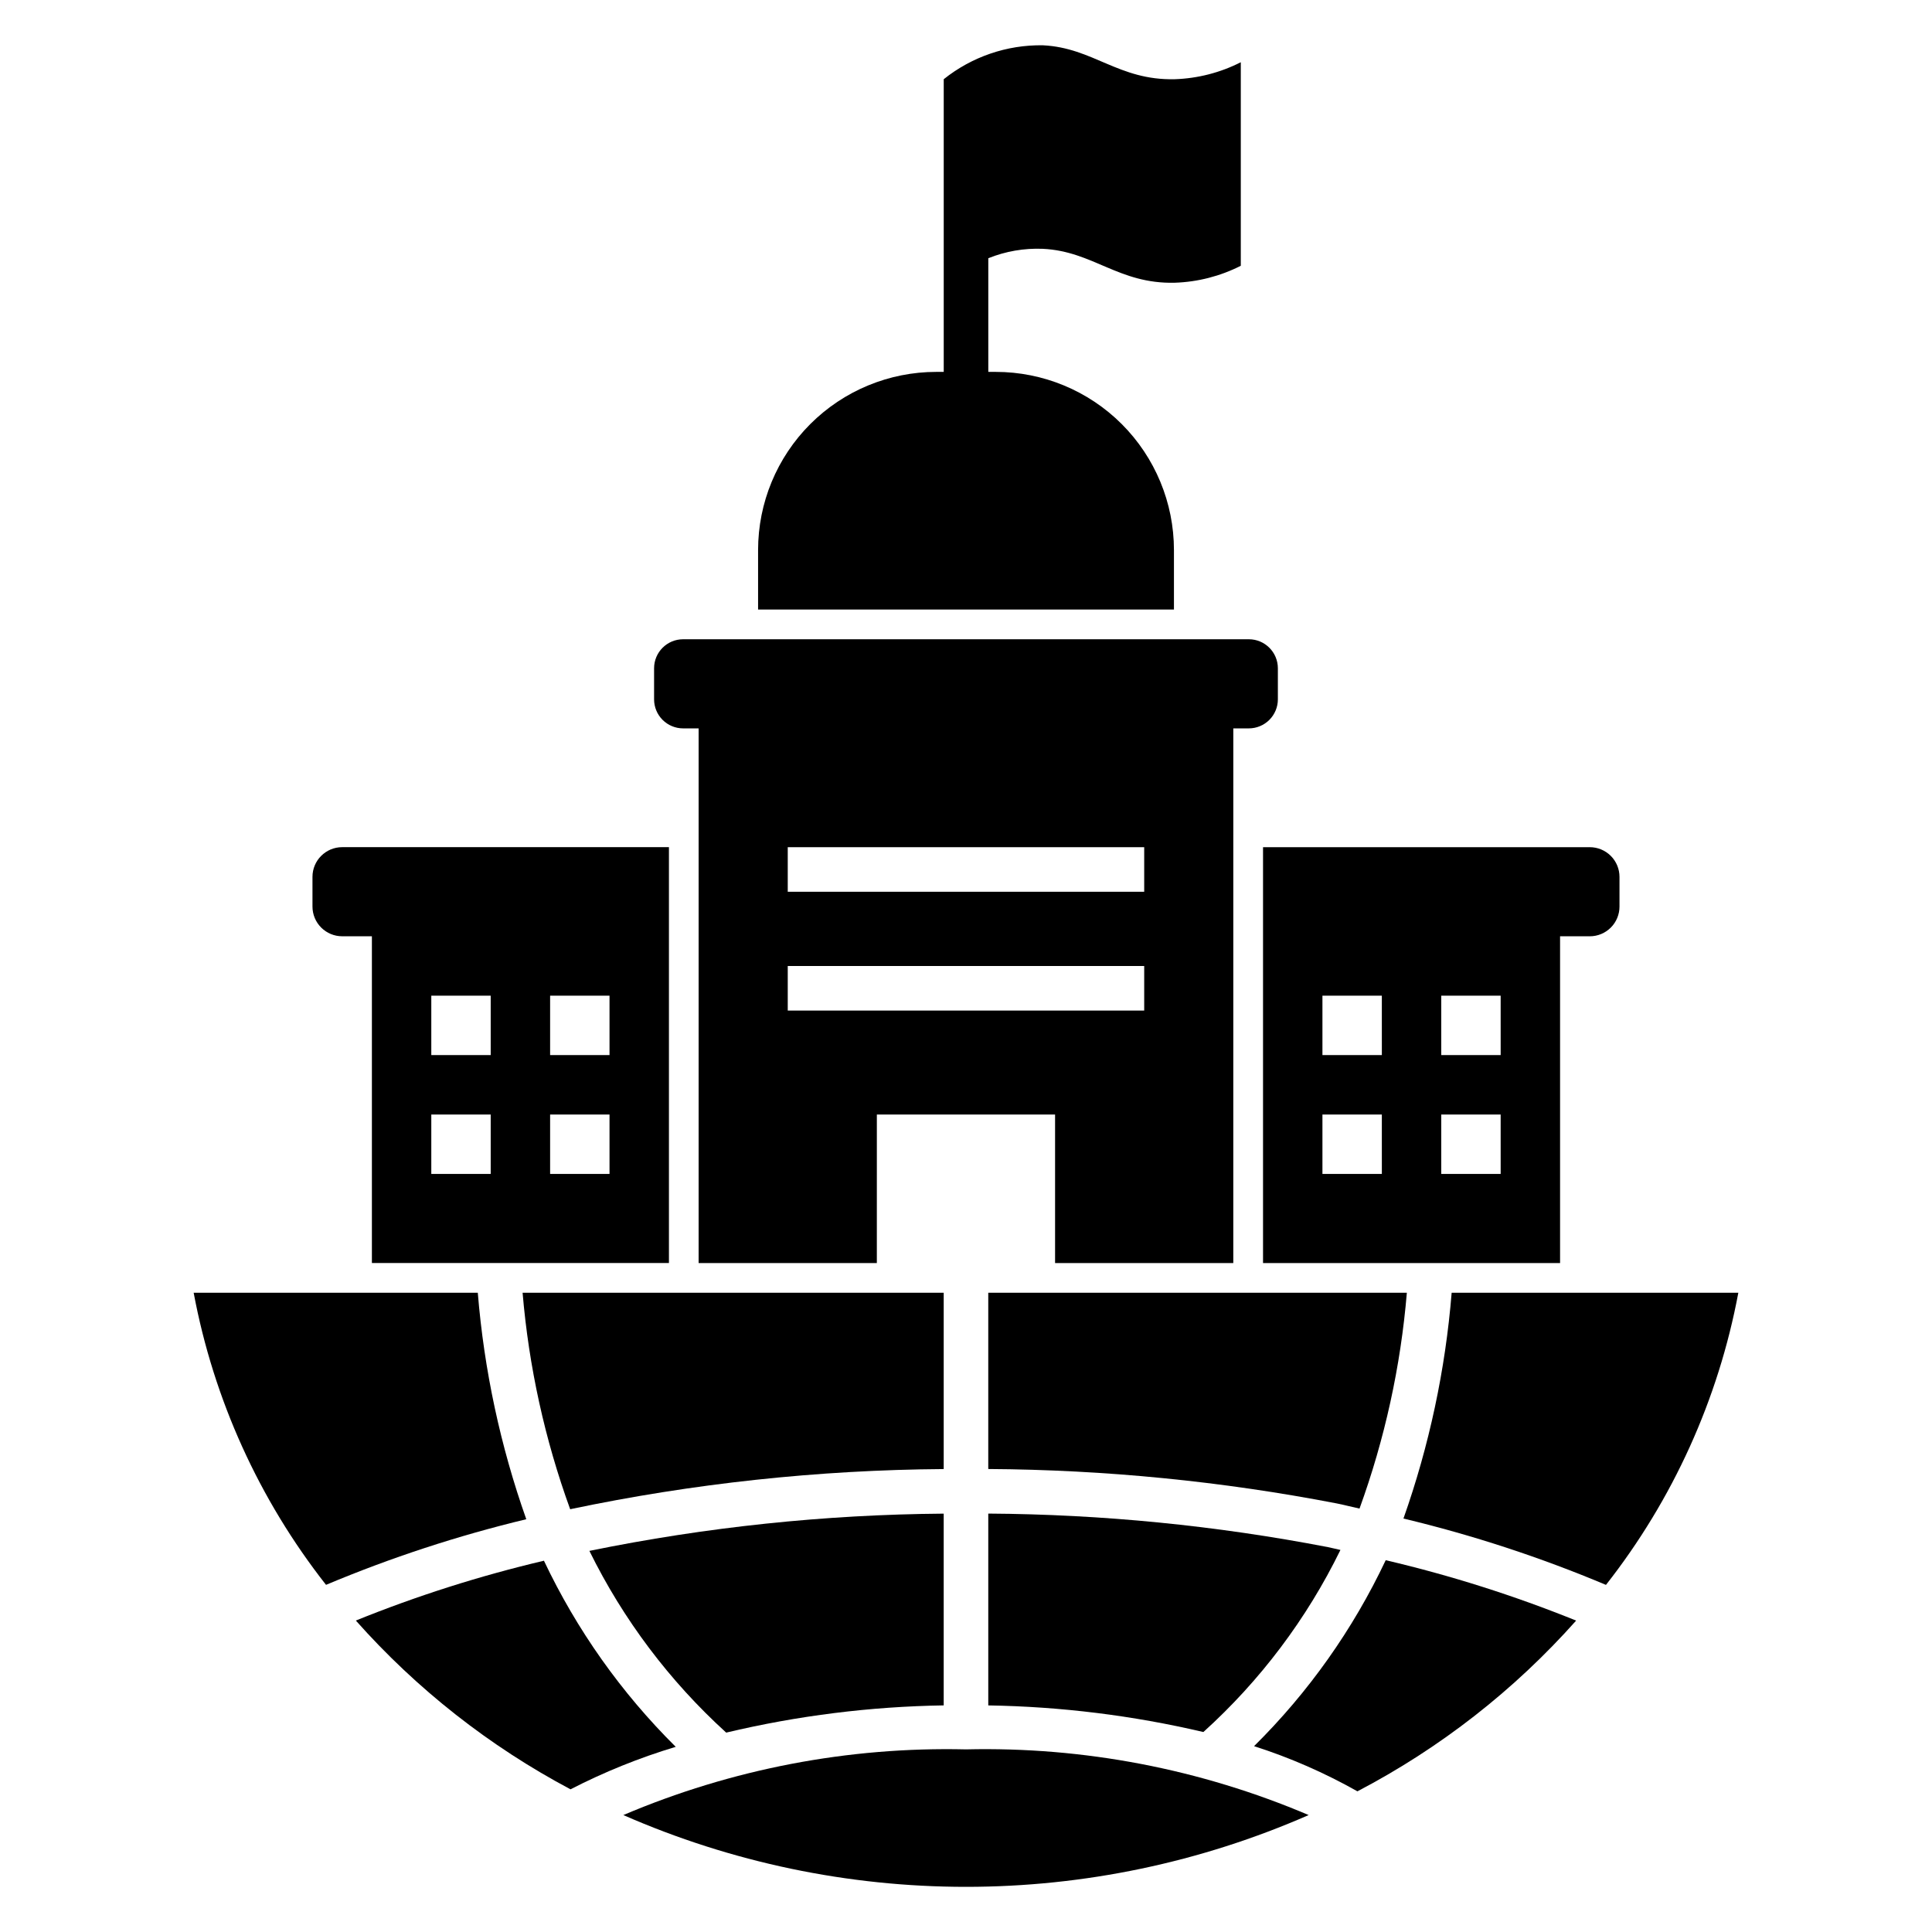 <?xml version="1.0" encoding="UTF-8"?>
<!-- Uploaded to: ICON Repo, www.svgrepo.com, Generator: ICON Repo Mixer Tools -->
<svg fill="#000000" width="800px" height="800px" version="1.1" viewBox="144 144 512 512" xmlns="http://www.w3.org/2000/svg">
 <g>
  <path d="m474.96 313.41h-149.93c-4.25 0-7.691 3.445-7.691 7.691v8.234c0 2.039 0.809 3.996 2.25 5.438 1.445 1.441 3.398 2.254 5.441 2.254h4.113v141.7h47.23l0.004-39.359h47.23v39.359h47.23l0.004-141.7h4.117c2.039 0 3.996-0.812 5.438-2.254 1.441-1.441 2.254-3.398 2.254-5.438v-8.234c0-4.246-3.445-7.691-7.691-7.691zm-27.734 98.398h-94.465v-11.805h94.465zm0-31.488-94.465 0.004v-11.809h94.465z"/>
  <path d="m336.45 603.16c18.895-4.492 38.223-6.91 57.641-7.215v-50.816c-31.543 0.246-62.988 3.551-93.895 9.871 8.949 18.188 21.25 34.527 36.254 48.16z"/>
  <path d="m499.23 554.75c-1.109-0.23-2.148-0.516-3.269-0.738-29.68-5.731-59.828-8.707-90.059-8.898v50.836c19.199 0.305 38.309 2.668 57.004 7.055 15.074-13.621 27.402-30 36.324-48.254z"/>
  <path d="m295.1 543.96c32.562-6.844 65.723-10.41 98.992-10.645v-46.73h-111.6c1.652 19.598 5.891 38.891 12.609 57.375z"/>
  <path d="m405.9 486.59v46.711c31.004 0.191 61.922 3.246 92.367 9.125 2.062 0.414 3.988 0.93 6.019 1.363 6.691-18.426 10.91-37.66 12.543-57.199z"/>
  <path d="m230.4 564c17.191-7.219 34.938-13.035 53.07-17.391-6.859-19.367-11.18-39.543-12.852-60.023h-75.297c5.293 28.254 17.328 54.809 35.078 77.414z"/>
  <path d="m238.3 573.46c16.148 18.18 35.414 33.328 56.891 44.727 8.934-4.598 18.266-8.367 27.887-11.258-14.418-14.289-26.238-30.98-34.93-49.324-17 4.004-33.664 9.305-49.848 15.855z"/>
  <path d="m309.19 625.01c28.633 12.547 59.551 19.023 90.812 19.023 31.258 0 62.176-6.477 90.809-19.023-28.688-12.203-59.645-18.137-90.809-17.406-31.164-0.73-62.125 5.203-90.812 17.406z"/>
  <path d="m515.93 546.43c18.34 4.387 36.289 10.27 53.668 17.582 17.75-22.605 29.785-49.164 35.078-77.418h-75.973c-1.652 20.414-5.945 40.527-12.773 59.836z"/>
  <path d="m476.34 606.75c9.516 3.047 18.691 7.059 27.391 11.969 21.898-11.449 41.535-26.777 57.961-45.242-16.387-6.629-33.258-11.98-50.465-16.008-8.66 18.34-20.469 35.02-34.887 49.281z"/>
  <path d="m420.34 156c-9.527-0.137-18.801 3.043-26.242 8.992v77.562h-1.969c-12.523 0-24.539 4.977-33.398 13.832-8.855 8.859-13.832 20.871-13.832 33.398v15.742l110.21 0.004v-15.746c0-12.527-4.977-24.539-13.832-33.398-8.859-8.855-20.871-13.832-33.398-13.832h-1.969v-30.121c4.582-1.844 9.5-2.695 14.434-2.496 13.414 0.645 20.031 9.348 34.988 8.992l-0.004-0.004c6.09-0.199 12.062-1.734 17.496-4.492v-53.941c-5.434 2.762-11.406 4.297-17.496 4.5-14.953 0.355-21.57-8.348-34.984-8.992z"/>
  <path d="m226.81 376.38v7.871c0 2.09 0.832 4.09 2.309 5.566 1.477 1.477 3.477 2.305 5.566 2.305h7.871v86.594h78.719v-110.21h-86.59c-4.348 0-7.875 3.523-7.875 7.871zm62.977 31.488h15.742v15.742h-15.742zm0 31.488h15.742v15.742h-15.742zm-31.488-31.488h15.742v15.742h-15.742zm0 31.488h15.742v15.742h-15.742z"/>
  <path d="m565.31 368.51h-86.594v110.21h78.719v-86.594h7.875c2.086 0 4.09-0.828 5.566-2.305 1.477-1.477 2.305-3.477 2.305-5.566v-7.871c0-2.09-0.828-4.09-2.305-5.566-1.477-1.477-3.481-2.305-5.566-2.305zm-55.105 86.59h-15.746v-15.742h15.742zm0-31.488h-15.746v-15.742h15.742zm31.488 31.488h-15.746v-15.742h15.742zm0-31.488h-15.746v-15.742h15.742z"/>
 </g>
</svg>
